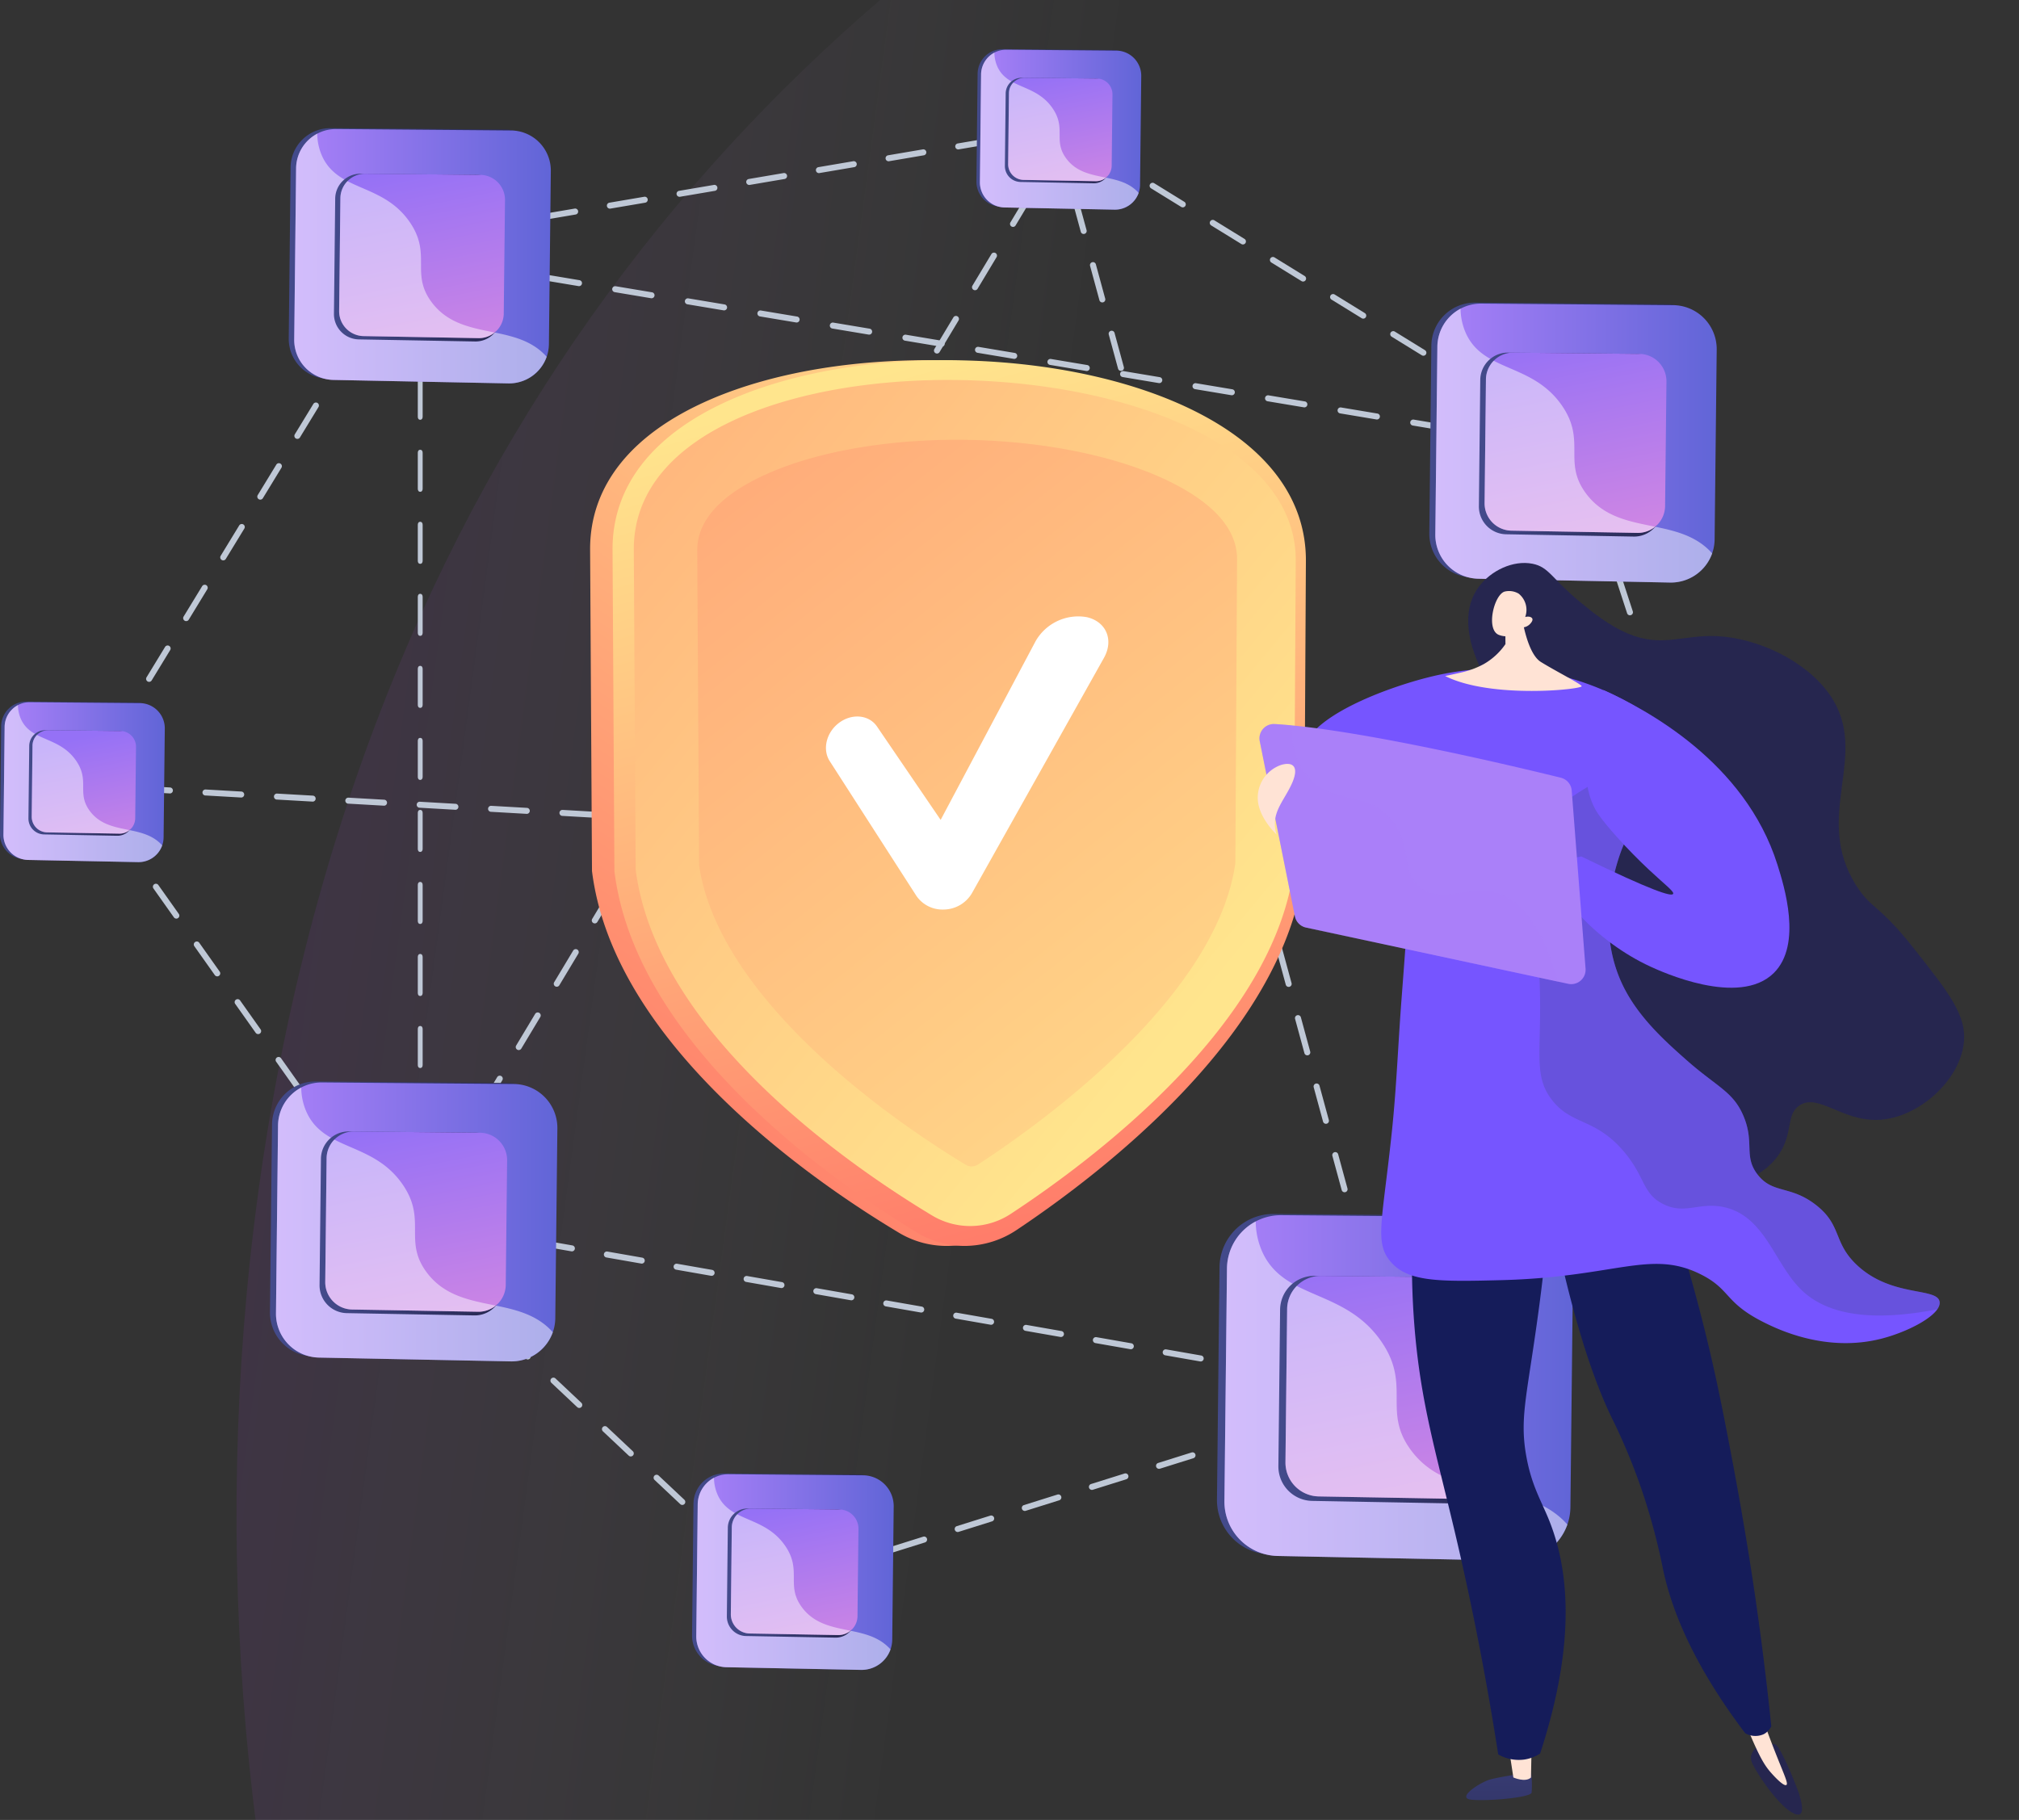 <svg xmlns="http://www.w3.org/2000/svg" xmlns:xlink="http://www.w3.org/1999/xlink" width="482.881" height="435.357">
    <rect width="100%" height="100%" fill="#333333" stroke="none"/>
    <defs>
        <linearGradient id="linear-gradient" y1=".5" x2=".862" y2=".645" gradientUnits="objectBoundingBox">
            <stop offset="0" stop-color="#ac21f7" stop-opacity=".098"/>
            <stop offset=".261" stop-color="#fdfefe" stop-opacity="0"/>
            <stop offset="1" stop-color="#fff" stop-opacity="0"/>
        </linearGradient>
        <linearGradient id="linear-gradient-2" x1=".5" y1="-.238" x2="-.204" y2="1.065" gradientUnits="objectBoundingBox">
            <stop offset="0" stop-color="#ffe58d"/>
            <stop offset="1" stop-color="#ff6562"/>
        </linearGradient>
        <linearGradient id="linear-gradient-3" x1=".448" y1="0" x2=".71" y2="1.19" xlink:href="#linear-gradient-2"/>
        <linearGradient id="linear-gradient-4" x1=".752" y1=".854" x2="-1.073" y2="-1.222" xlink:href="#linear-gradient-2"/>
        <linearGradient id="linear-gradient-5" x1=".927" y1="1.34" x2="-.841" y2="-1.646" xlink:href="#linear-gradient-2"/>
        <linearGradient id="linear-gradient-7" y1=".5" x2="1" y2=".5" gradientUnits="objectBoundingBox">
            <stop offset="0" stop-color="#444b8c"/>
            <stop offset=".996" stop-color="#26264f"/>
        </linearGradient>
        <linearGradient id="linear-gradient-8" y1=".5" x2="1" y2=".5" gradientUnits="objectBoundingBox">
            <stop offset="0" stop-color="#aa80f9"/>
            <stop offset=".996" stop-color="#6165d7"/>
        </linearGradient>
        <linearGradient id="linear-gradient-10" x1=".913" y1="1.486" x2=".599" y2="-.082" gradientUnits="objectBoundingBox">
            <stop offset=".004" stop-color="#e38ddd"/>
            <stop offset="1" stop-color="#9571f6"/>
        </linearGradient>
        <linearGradient id="linear-gradient-14" x1=".907" y1="1.416" x2=".593" y2="-.152" xlink:href="#linear-gradient-10"/>
        <linearGradient id="linear-gradient-18" x1=".903" y1="1.409" x2=".589" y2="-.159" xlink:href="#linear-gradient-10"/>
        <linearGradient id="linear-gradient-22" x1="1.036" y1="1.467" x2=".722" y2="-.1" xlink:href="#linear-gradient-10"/>
        <linearGradient id="linear-gradient-26" x1="1.105" y1="1.571" x2=".791" y2=".003" xlink:href="#linear-gradient-10"/>
        <linearGradient id="linear-gradient-30" x1="1.095" y1="1.479" x2=".781" y2="-.089" xlink:href="#linear-gradient-10"/>
        <linearGradient id="linear-gradient-34" x1="1.113" y1="1.397" x2=".799" y2="-.171" xlink:href="#linear-gradient-10"/>
        <linearGradient id="linear-gradient-38" x1=".951" y1="1.479" x2=".637" y2="-.089" xlink:href="#linear-gradient-10"/>
        <linearGradient id="linear-gradient-39" x1="-32.687" y1="-3.524" x2="-32.455" y2="6.387" xlink:href="#linear-gradient-7"/>
        <linearGradient id="linear-gradient-40" x1="-42.256" y1="-1.189" x2="-41.957" y2="2.684" xlink:href="#linear-gradient-7"/>
        <linearGradient id="linear-gradient-41" x1="17.228" y1=".162" x2="19.481" y2="1.03" gradientUnits="objectBoundingBox">
            <stop offset="0" stop-color="#151c5a"/>
            <stop offset=".996" stop-color="#26264f"/>
            <stop offset="1" stop-color="#26264f"/>
        </linearGradient>
        <linearGradient id="linear-gradient-43" x1="8.691" y1=".683" x2="8.476" y2=".44" xlink:href="#linear-gradient-7"/>
        <linearGradient id="linear-gradient-44" x1="17.228" y1=".162" x2="19.481" y2="1.03" xlink:href="#linear-gradient-7"/>
        <linearGradient id="linear-gradient-45" x1="10.49" y1=".5" x2="11.49" y2=".5" xlink:href="#linear-gradient-8"/>
        <linearGradient id="linear-gradient-46" x1="11.367" y1=".5" x2="12.367" y2=".5" xlink:href="#linear-gradient-8"/>
        <clipPath id="clip-path">
            <rect id="Rectangle_3024" data-name="Rectangle 3024" width="482.537" height="435.357" rx="16" style="stroke:#707070;fill:#fff"/>
        </clipPath>
        <style>
            .cls-12{fill:#fff;isolation:isolate}.cls-4{fill:#bfc8d6}.cls-7{fill:url(#linear-gradient-4)}.cls-10{fill:url(#linear-gradient-7)}.cls-11{fill:url(#linear-gradient-8)}.cls-12{opacity:.48;mix-blend-mode:soft-light}.cls-22{fill:#ffe3d5}.cls-24{fill:url(#linear-gradient-41)}.cls-26{fill:#7655ff}
        </style>
    </defs>
    <g id="Group_9765" data-name="Group 9765" transform="translate(0 .001)">
        <g id="Mask_Group_40" data-name="Mask Group 40" transform="translate(.344 -.001)" style="clip-path:url(#clip-path)">
            <path id="Path_2815" data-name="Path 2815" d="M989.993 1060.554c26 45.469-4.486 119.184 34.1 153.381 37.56 33.288 83.7-21.275 119.1 7.379 52.511 42.506 42.921 237.007-33.852 357.853-23.088 36.343-42.38 50.484-50.924 91.585-18.347 88.256 46.133 140.757 33.862 184.407-27.628 98.284-452.536 180.757-623.027-114.62-79.627-137.953-91.541-337.158-20.4-488.457C577.408 978.69 931.645 958.53 989.993 1060.554z" transform="translate(-345.642 -1111.318)" style="isolation:isolate;mix-blend-mode:hard-light;fill:url(#linear-gradient)"/>
        </g>
        <g id="Group_9766" data-name="Group 9766" transform="translate(0 11.754)">
            <g id="Group_9760" data-name="Group 9760">
                <g id="Group_9724" data-name="Group 9724" transform="translate(18.541 18.392)">
                    <g id="Group_9696" data-name="Group 9696" transform="translate(0 156.997)">
                        <g id="Group_9693" data-name="Group 9693">
                            <path id="Path_3145" data-name="Path 3145" class="cls-4" d="M525.56 1698.528h-.042l-4.3-.246a.718.718 0 0 1-.676-.758.726.726 0 0 1 .758-.676l4.3.246a.718.718 0 0 1-.04 1.435z" transform="translate(-520.541 -1696.846)"/>
                        </g>
                        <g id="Group_9694" data-name="Group 9694" transform="translate(12.836 .734)">
                            <path id="Path_3146" data-name="Path 3146" class="cls-4" d="M967.833 1723.825h-.042l-8.535-.489a.717.717 0 0 1-.676-.757.734.734 0 0 1 .757-.676l8.536.488a.718.718 0 0 1-.041 1.434zm-17.072-.976h-.042l-8.536-.488a.718.718 0 0 1-.676-.758.729.729 0 0 1 .757-.676l8.536.488a.718.718 0 0 1-.04 1.435zm-17.071-.977h-.042l-8.536-.488a.718.718 0 0 1-.676-.758.732.732 0 0 1 .757-.676l8.536.488a.718.718 0 0 1-.04 1.435zm-17.072-.976h-.041l-8.536-.489a.717.717 0 0 1-.676-.757.732.732 0 0 1 .757-.676l8.536.488a.718.718 0 0 1-.04 1.435zm-17.071-.976h-.041l-8.536-.488a.718.718 0 0 1-.676-.758.729.729 0 0 1 .757-.676l8.536.488a.718.718 0 0 1-.04 1.435zm-17.072-.977h-.042l-8.535-.488a.718.718 0 0 1-.676-.758.731.731 0 0 1 .757-.676l8.536.488a.718.718 0 0 1-.04 1.435zm-17.071-.976h-.041l-8.536-.488a.717.717 0 0 1-.676-.757.735.735 0 0 1 .757-.676l8.536.488a.718.718 0 0 1-.04 1.435zm-17.071-.976h-.042l-8.535-.488a.717.717 0 0 1-.676-.758.73.73 0 0 1 .757-.676l8.535.488a.718.718 0 0 1-.04 1.435zm-17.071-.976h-.042l-8.535-.488a.718.718 0 0 1-.676-.758.734.734 0 0 1 .757-.676l8.536.488a.718.718 0 0 1-.041 1.435zm-17.072-.977h-.041l-8.535-.488a.718.718 0 0 1-.676-.758.735.735 0 0 1 .757-.676l8.535.488a.718.718 0 0 1-.04 1.435zm-17.071-.976h-.041l-8.536-.488a.718.718 0 0 1 .083-1.433l8.535.488a.718.718 0 0 1-.04 1.435zm-17.072-.976h-.041l-8.536-.488a.718.718 0 1 1 .082-1.433l8.535.488a.718.718 0 0 1-.04 1.435zm-17.071-.977h-.042l-8.536-.488a.718.718 0 1 1 .082-1.434l8.536.488a.718.718 0 0 1-.04 1.435zm-17.071-.977h-.042l-8.536-.488a.718.718 0 1 1 .082-1.434l8.536.488a.718.718 0 0 1-.04 1.434zm-17.071-.976h-.042l-8.535-.489a.718.718 0 1 1 .082-1.433l8.535.488a.718.718 0 0 1-.04 1.435zm-17.071-.977h-.042l-8.535-.488a.718.718 0 0 1 .082-1.434l8.535.489a.718.718 0 0 1-.04 1.435zm-17.071-.977h-.042l-8.536-.488a.718.718 0 1 1 .082-1.434l8.535.488a.718.718 0 0 1-.04 1.435zm-17.071-.976h-.042l-8.536-.488a.718.718 0 0 1 .082-1.434l8.536.489a.718.718 0 0 1-.04 1.435zm-17.071-.976h-.042l-8.535-.488a.718.718 0 1 1 .082-1.434l8.536.488a.718.718 0 0 1-.04 1.435zm-17.071-.976h-.042l-8.535-.488a.718.718 0 1 1 .082-1.434l8.536.488a.718.718 0 0 1-.04 1.435zm-17.071-.977h-.042l-8.536-.489a.718.718 0 1 1 .082-1.433l8.535.488a.718.718 0 0 1-.04 1.434zm-17.071-.976h-.042l-8.535-.488a.718.718 0 0 1 .082-1.434l8.535.488a.718.718 0 0 1-.04 1.435z" transform="translate(-600.082 -1701.395)"/>
                        </g>
                        <g id="Group_9695" data-name="Group 9695" transform="translate(388.404 22.217)">
                            <path id="Path_3147" data-name="Path 3147" class="cls-4" d="M2932.35 1836.2h-.042l-4.3-.246a.718.718 0 0 1-.676-.758.731.731 0 0 1 .757-.676l4.3.246a.718.718 0 0 1-.04 1.434z" transform="translate(-2927.33 -1834.513)"/>
                        </g>
                    </g>
                    <g id="Group_9706" data-name="Group 9706" transform="translate(79.855 3.857)">
                        <g id="Group_9697" data-name="Group 9697" transform="translate(.423 26.501)">
                            <path id="Path_3148" data-name="Path 3148" class="cls-4" d="M1022.96 914.256a.723.723 0 0 1-.119-.01l-4.249-.71a.718.718 0 0 1 .237-1.416l4.249.71a.718.718 0 0 1-.118 1.426z" transform="translate(-1017.993 -912.11)"/>
                        </g>
                        <g id="Group_9698" data-name="Group 9698" transform="translate(13.346 28.661)">
                            <path id="Path_3149" data-name="Path 3149" class="cls-4" d="M1350.339 968.979a.732.732 0 0 1-.119-.01l-8.674-1.45a.718.718 0 1 1 .237-1.416l8.674 1.45a.718.718 0 0 1-.118 1.426zm-17.348-2.9a.72.72 0 0 1-.119-.01l-8.674-1.45a.718.718 0 0 1 .237-1.416l8.674 1.45a.718.718 0 0 1-.118 1.426zm-17.349-2.9a.74.74 0 0 1-.119-.01l-8.674-1.45a.718.718 0 1 1 .237-1.416l8.674 1.45a.718.718 0 0 1-.118 1.426zm-17.348-2.9a.739.739 0 0 1-.119-.01l-8.674-1.45a.718.718 0 1 1 .237-1.416l8.674 1.45a.718.718 0 0 1-.118 1.426zm-17.349-2.9a.741.741 0 0 1-.119-.01l-8.674-1.45a.718.718 0 1 1 .237-1.416l8.674 1.45a.718.718 0 0 1-.118 1.426zm-17.348-2.9a.733.733 0 0 1-.119-.01l-8.675-1.45a.718.718 0 0 1 .237-1.416l8.674 1.45a.718.718 0 0 1-.118 1.426zm-17.349-2.9a.724.724 0 0 1-.119-.01l-8.674-1.45a.718.718 0 1 1 .237-1.416l8.674 1.45a.718.718 0 0 1-.118 1.426zm-17.348-2.9a.741.741 0 0 1-.119-.01l-8.675-1.45a.718.718 0 0 1 .237-1.416l8.675 1.45a.718.718 0 0 1-.118 1.426zm-17.349-2.9a.721.721 0 0 1-.119-.01l-8.674-1.45a.718.718 0 1 1 .242-1.419l8.674 1.45a.718.718 0 0 1-.118 1.426zm-17.348-2.9a.727.727 0 0 1-.119-.01l-8.674-1.45a.718.718 0 1 1 .237-1.416l8.674 1.45a.718.718 0 0 1-.118 1.426zm-17.348-2.9a.714.714 0 0 1-.119-.01l-8.674-1.45a.718.718 0 0 1 .237-1.416l8.674 1.45a.718.718 0 0 1-.118 1.426zm-17.348-2.9a.721.721 0 0 1-.119-.01l-8.675-1.45a.718.718 0 0 1 .237-1.416l8.675 1.45a.718.718 0 0 1-.118 1.426zm-17.348-2.9a.71.71 0 0 1-.119-.01l-8.674-1.45a.718.718 0 1 1 .237-1.416l8.674 1.45a.718.718 0 0 1-.118 1.426zm-17.348-2.9a.733.733 0 0 1-.119-.01l-8.674-1.45a.718.718 0 1 1 .237-1.416l8.674 1.45a.718.718 0 0 1-.118 1.426zm-17.349-2.9a.72.72 0 0 1-.119-.01l-8.674-1.45a.718.718 0 1 1 .237-1.416l8.674 1.45a.718.718 0 0 1-.118 1.426z" transform="translate(-1098.071 -925.495)"/>
                        </g>
                        <g id="Group_9699" data-name="Group 9699" transform="translate(273.57 72.158)">
                            <path id="Path_3150" data-name="Path 3150" class="cls-4" d="M2714.724 1201.4a.706.706 0 0 1-.137-.013.717.717 0 0 1-.567-.842l.68-3.505-3.521-.589a.718.718 0 1 1 .237-1.416l4.248.71a.717.717 0 0 1 .585.845l-.82 4.229a.718.718 0 0 1-.705.581z" transform="translate(-2710.578 -1195.028)"/>
                        </g>
                        <g id="Group_9700" data-name="Group 9700" transform="translate(236.58 85.775)">
                            <path id="Path_3151" data-name="Path 3151" class="cls-4" d="M2482.083 1480.46a.719.719 0 0 1-.706-.855l1.685-8.679a.718.718 0 1 1 1.409.273l-1.684 8.679a.718.718 0 0 1-.704.582zm3.368-17.358a.718.718 0 0 1-.705-.855l1.684-8.679a.718.718 0 1 1 1.409.274l-1.684 8.679a.718.718 0 0 1-.704.579zm3.368-17.358a.725.725 0 0 1-.138-.013.717.717 0 0 1-.567-.842l1.684-8.679a.718.718 0 1 1 1.409.274l-1.684 8.679a.717.717 0 0 1-.704.582zm3.369-17.358a.718.718 0 0 1-.705-.855l1.684-8.679a.718.718 0 1 1 1.409.274l-1.684 8.679a.718.718 0 0 1-.704.582zm3.368-17.358a.718.718 0 0 1-.706-.855l1.685-8.679a.718.718 0 1 1 1.409.274l-1.684 8.679a.718.718 0 0 1-.704.582zm3.368-17.357a.73.73 0 0 1-.137-.013.718.718 0 0 1-.568-.842l1.684-8.679a.718.718 0 0 1 1.409.274l-1.685 8.679a.717.717 0 0 1-.703.582zm3.368-17.358a.709.709 0 0 1-.137-.013.719.719 0 0 1-.568-.841l1.685-8.679a.718.718 0 1 1 1.409.274l-1.684 8.679a.717.717 0 0 1-.705.581zm3.368-17.358a.761.761 0 0 1-.137-.013.719.719 0 0 1-.568-.842l1.684-8.679a.718.718 0 0 1 1.41.274l-1.684 8.679a.718.718 0 0 1-.705.583zm3.368-17.358a.763.763 0 0 1-.137-.013.718.718 0 0 1-.568-.842l1.684-8.679a.718.718 0 1 1 1.409.273l-1.684 8.679a.718.718 0 0 1-.704.585zm3.368-17.358a.719.719 0 0 1-.705-.855l1.684-8.678a.718.718 0 1 1 1.409.274l-1.684 8.678a.719.719 0 0 1-.7.583zm3.368-17.358a.749.749 0 0 1-.137-.013.719.719 0 0 1-.568-.842l1.684-8.679a.718.718 0 1 1 1.409.273l-1.684 8.678a.718.718 0 0 1-.703.586zm3.368-17.358a.742.742 0 0 1-.137-.013.718.718 0 0 1-.568-.842l1.684-8.679a.717.717 0 1 1 1.408.274l-1.684 8.679a.718.718 0 0 1-.702.584z" transform="translate(-2481.364 -1279.411)"/>
                        </g>
                        <g id="Group_9701" data-name="Group 9701" transform="translate(229.832 294.067)">
                            <path id="Path_3152" data-name="Path 3152" class="cls-4" d="M2444.509 2575.774a.724.724 0 0 1-.125-.011l-4.243-.743a.718.718 0 1 1 .249-1.414l3.548.621.687-3.537a.718.718 0 1 1 1.409.273l-.82 4.229a.719.719 0 0 1-.705.582z" transform="translate(-2439.547 -2570.109)"/>
                        </g>
                        <g id="Group_9702" data-name="Group 9702" transform="translate(12.598 259.511)">
                            <path id="Path_3153" data-name="Path 3153" class="cls-4" d="M1303.033 2394a.753.753 0 0 1-.125-.011l-8.355-1.463a.718.718 0 1 1 .248-1.414l8.355 1.463a.718.718 0 0 1-.124 1.425zm-16.711-2.927a.726.726 0 0 1-.125-.01l-8.355-1.463a.718.718 0 1 1 .248-1.414l8.355 1.463a.718.718 0 0 1-.124 1.425zm-16.71-2.926a.735.735 0 0 1-.125-.011l-8.355-1.463a.718.718 0 1 1 .248-1.414l8.356 1.463a.718.718 0 0 1-.123 1.425zm-16.711-2.926a.73.73 0 0 1-.125-.01l-8.355-1.463a.718.718 0 1 1 .248-1.415l8.355 1.463a.718.718 0 0 1-.123 1.425zm-16.71-2.926a.732.732 0 0 1-.125-.011l-8.356-1.464a.718.718 0 1 1 .248-1.414l8.356 1.463a.718.718 0 0 1-.124 1.425zm-16.711-2.927a.724.724 0 0 1-.125-.011l-8.355-1.463a.718.718 0 0 1 .248-1.414l8.355 1.463a.718.718 0 0 1-.124 1.425zm-16.711-2.926a.708.708 0 0 1-.125-.011l-8.355-1.463a.718.718 0 1 1 .248-1.415l8.355 1.463a.718.718 0 0 1-.124 1.426zm-16.71-2.927a.745.745 0 0 1-.124-.01l-8.355-1.464a.718.718 0 1 1 .247-1.414l8.355 1.463a.718.718 0 0 1-.123 1.425zm-16.71-2.926a.7.7 0 0 1-.125-.011l-8.355-1.463a.718.718 0 0 1 .248-1.414l8.355 1.463a.718.718 0 0 1-.123 1.425zm-16.71-2.926a.7.7 0 0 1-.124-.011l-8.355-1.463a.718.718 0 1 1 .247-1.414l8.355 1.463a.718.718 0 0 1-.123 1.425zm-16.71-2.926a.673.673 0 0 1-.124-.011l-8.356-1.463a.718.718 0 0 1 .248-1.414l8.355 1.463a.718.718 0 0 1-.123 1.425zm-16.711-2.926a.746.746 0 0 1-.124-.01l-8.355-1.463a.718.718 0 0 1 .248-1.415l8.355 1.464a.718.718 0 0 1-.123 1.425zm-16.71-2.926a.72.72 0 0 1-.125-.011l-8.355-1.463a.718.718 0 1 1 .247-1.414l8.355 1.463a.718.718 0 0 1-.123 1.425z" transform="translate(-1093.436 -2355.982)"/>
                        </g>
                        <g id="Group_9703" data-name="Group 9703" transform="translate(0 253.612)">
                            <path id="Path_3154" data-name="Path 3154" class="cls-4" d="M1020.331 2325.3a.719.719 0 0 1-.124-.011l-4.243-.743a.718.718 0 0 1-.492-1.077l2.217-3.693a.718.718 0 0 1 1.231.739l-1.679 2.8 3.213.563a.718.718 0 0 1-.123 1.425z" transform="translate(-1015.369 -2319.426)"/>
                        </g>
                        <g id="Group_9704" data-name="Group 9704" transform="translate(6.764 11.266)">
                            <path id="Path_3155" data-name="Path 3155" class="cls-4" d="M1058 1053.919a.718.718 0 0 1-.615-1.087l4.547-7.573a.718.718 0 1 1 1.231.739l-4.546 7.573a.718.718 0 0 1-.617.348zm9.093-15.146a.719.719 0 0 1-.615-1.088l4.547-7.573a.718.718 0 1 1 1.231.739l-4.546 7.573a.718.718 0 0 1-.618.348zm9.094-15.146a.718.718 0 0 1-.615-1.088l4.546-7.573a.718.718 0 0 1 1.231.739l-4.547 7.573a.718.718 0 0 1-.617.348zm9.093-15.147a.718.718 0 0 1-.615-1.088l4.547-7.573a.718.718 0 0 1 1.231.739l-4.547 7.573a.717.717 0 0 1-.618.348zm9.094-15.147a.718.718 0 0 1-.615-1.087l4.547-7.573a.718.718 0 0 1 1.231.739l-4.547 7.574a.718.718 0 0 1-.618.347zm9.094-15.147a.718.718 0 0 1-.615-1.087l4.547-7.573a.718.718 0 1 1 1.231.739l-4.546 7.573a.717.717 0 0 1-.619.348zm9.094-15.146a.718.718 0 0 1-.615-1.088l4.547-7.573a.718.718 0 0 1 1.231.739l-4.547 7.573a.718.718 0 0 1-.619.348zm9.093-15.147a.718.718 0 0 1-.615-1.087l4.547-7.573a.718.718 0 0 1 1.231.739l-4.547 7.573a.718.718 0 0 1-.619.348zm9.094-15.147a.718.718 0 0 1-.615-1.087l4.547-7.573a.718.718 0 0 1 1.231.739l-4.547 7.573a.717.717 0 0 1-.619.348zm9.093-15.146a.719.719 0 0 1-.615-1.088l4.547-7.573a.718.718 0 0 1 1.231.739l-4.547 7.574a.718.718 0 0 1-.619.348zm9.094-15.147a.718.718 0 0 1-.615-1.087l4.547-7.573a.718.718 0 1 1 1.231.739l-4.547 7.573a.717.717 0 0 1-.619.348zm9.093-15.147a.718.718 0 0 1-.615-1.088l4.547-7.573a.718.718 0 0 1 1.231.739l-4.547 7.573a.717.717 0 0 1-.619.349zm9.094-15.147a.718.718 0 0 1-.615-1.088l4.547-7.573a.718.718 0 0 1 1.231.739l-4.546 7.573a.717.717 0 0 1-.62.35zm9.093-15.147a.718.718 0 0 1-.615-1.088l4.547-7.573a.718.718 0 0 1 1.231.739l-4.547 7.573a.717.717 0 0 1-.619.35zm9.094-15.147a.718.718 0 0 1-.615-1.087l4.547-7.573a.718.718 0 0 1 1.231.739l-4.547 7.574a.717.717 0 0 1-.619.348zm9.093-15.147a.718.718 0 0 1-.615-1.088l4.547-7.573a.718.718 0 0 1 1.232.739l-4.547 7.573a.718.718 0 0 1-.62.351z" transform="translate(-1057.281 -817.71)"/>
                        </g>
                        <g id="Group_9705" data-name="Group 9705" transform="translate(152.259)">
                            <path id="Path_3156" data-name="Path 3156" class="cls-4" d="M1959.573 753.026a.718.718 0 0 1-.615-1.088l2.218-3.693a.718.718 0 1 1 1.231.739l-2.218 3.693a.717.717 0 0 1-.616.349z" transform="translate(-1958.856 -747.897)"/>
                        </g>
                    </g>
                    <g id="Group_9715" data-name="Group 9715" transform="translate(.862)">
                        <g id="Group_9707" data-name="Group 9707" transform="translate(0 153.32)">
                            <path id="Path_3157" data-name="Path 3157" class="cls-4" d="M529.091 1682.687a.716.716 0 0 1-.586-.3l-2.49-3.515a.719.719 0 0 1-.027-.789l2.244-3.677a.718.718 0 1 1 1.225.748l-2 3.273 2.217 3.13a.718.718 0 0 1-.585 1.133z" transform="translate(-525.883 -1674.059)"/>
                        </g>
                        <g id="Group_9708" data-name="Group 9708" transform="translate(6.676 37.081)">
                            <path id="Path_3158" data-name="Path 3158" class="cls-4" d="M567.969 1064.183a.718.718 0 0 1-.612-1.092l4.433-7.265a.718.718 0 0 1 1.226.748l-4.433 7.265a.718.718 0 0 1-.614.344zm8.865-14.53a.718.718 0 0 1-.612-1.092l4.432-7.265a.718.718 0 1 1 1.226.748l-4.433 7.265a.718.718 0 0 1-.612.344zm8.865-14.53a.718.718 0 0 1-.612-1.092l4.433-7.265a.718.718 0 1 1 1.226.748l-4.432 7.265a.718.718 0 0 1-.614.344zm8.865-14.53a.718.718 0 0 1-.612-1.092l4.433-7.265a.718.718 0 1 1 1.226.748l-4.433 7.265a.718.718 0 0 1-.613.344zm8.865-14.53a.718.718 0 0 1-.612-1.092l4.433-7.265a.718.718 0 1 1 1.225.748l-4.432 7.265a.718.718 0 0 1-.612.344zm8.865-14.53a.718.718 0 0 1-.612-1.092l4.433-7.265a.718.718 0 1 1 1.226.748l-4.433 7.265a.718.718 0 0 1-.608.344zM621.161 977a.718.718 0 0 1-.612-1.092l4.433-7.265a.718.718 0 0 1 1.226.748l-4.433 7.265a.718.718 0 0 1-.614.344zm8.865-14.53a.718.718 0 0 1-.612-1.092l4.433-7.265a.718.718 0 1 1 1.226.748l-4.433 7.265a.718.718 0 0 1-.613.347z" transform="translate(-567.252 -953.773)"/>
                        </g>
                        <g id="Group_9709" data-name="Group 9709" transform="translate(77.599 25.416)">
                            <path id="Path_3159" data-name="Path 3159" class="cls-4" d="M1007.452 887.329a.718.718 0 0 1-.612-1.092l2.244-3.677a.718.718 0 0 1 .492-.334l4.247-.722a.718.718 0 1 1 .24 1.415l-3.924.667-2.074 3.4a.718.718 0 0 1-.613.343z" transform="translate(-1006.735 -881.493)"/>
                        </g>
                        <g id="Group_9710" data-name="Group 9710" transform="translate(92.421)">
                            <path id="Path_3160" data-name="Path 3160" class="cls-4" d="M1392.3 889.25a.719.719 0 0 1-.683-.5l-2.617-8.031a.718.718 0 0 1 1.366-.445l2.618 8.035a.719.719 0 0 1-.683.94zm-5.238-16.071a.719.719 0 0 1-.683-.5l-2.619-8.036a.718.718 0 0 1 1.366-.445l2.619 8.035a.718.718 0 0 1-.461.905.711.711 0 0 1-.22.041zm-5.238-16.071a.718.718 0 0 1-.683-.5l-2.618-8.035a.718.718 0 0 1 1.365-.445l2.619 8.035a.718.718 0 0 1-.683.94zm-5.238-16.07a.718.718 0 0 1-.683-.5l-2.619-8.035a.718.718 0 0 1 1.366-.445l2.619 8.035a.719.719 0 0 1-.683.941zm-5.238-16.071a.718.718 0 0 1-.683-.5l-2.618-8.035a.718.718 0 0 1 1.365-.445l2.619 8.035a.719.719 0 0 1-.683.94zm-5.238-16.071a.718.718 0 0 1-.683-.5l-2.343-7.191-.308-.19a.718.718 0 1 1 .753-1.222l.532.328a.719.719 0 0 1 .307.389l2.425 7.441a.719.719 0 0 1-.683.94zm-10.151-12.205a.715.715 0 0 1-.376-.107l-7.194-4.436a.718.718 0 1 1 .753-1.222l7.194 4.436a.718.718 0 0 1-.377 1.329zm-14.387-8.872a.714.714 0 0 1-.376-.107l-7.196-4.437a.718.718 0 1 1 .753-1.222l7.194 4.436a.718.718 0 0 1-.377 1.329zm-14.387-8.872a.715.715 0 0 1-.376-.107l-7.194-4.436a.718.718 0 1 1 .753-1.222l7.194 4.436a.718.718 0 0 1-.377 1.329zm-14.387-8.872a.712.712 0 0 1-.375-.107l-7.194-4.436a.718.718 0 1 1 .753-1.222l7.194 4.436a.718.718 0 0 1-.377 1.329zm-14.387-8.872a.712.712 0 0 1-.376-.107l-7.194-4.436a.718.718 0 1 1 .753-1.222l7.194 4.436a.718.718 0 0 1-.377 1.329zm-14.387-8.872a.713.713 0 0 1-.376-.107l-7.194-4.436a.718.718 0 1 1 .753-1.222L1284.4 751a.718.718 0 0 1-.377 1.329zm-184.729-2.9a.718.718 0 0 1-.12-1.426l8.332-1.417a.718.718 0 0 1 .241 1.416l-8.332 1.417a.7.7 0 0 1-.116.013zm16.663-2.834a.718.718 0 0 1-.12-1.426l8.332-1.417a.718.718 0 1 1 .24 1.415l-8.332 1.417a.721.721 0 0 1-.118.014zm16.663-2.834a.718.718 0 0 1-.12-1.426l8.332-1.417a.718.718 0 1 1 .24 1.416l-8.332 1.417a.712.712 0 0 1-.118.013zm137.015-.308a.711.711 0 0 1-.376-.107l-7.194-4.436a.718.718 0 1 1 .753-1.222l7.194 4.436a.718.718 0 0 1-.377 1.329zm-120.352-2.526a.718.718 0 0 1-.119-1.426l8.332-1.417a.718.718 0 0 1 .24 1.416l-8.332 1.417a.717.717 0 0 1-.118.013zm16.664-2.834a.718.718 0 0 1-.119-1.426l8.332-1.417a.718.718 0 0 1 .241 1.416l-8.332 1.417a.717.717 0 0 1-.12.015zm16.663-2.834a.718.718 0 0 1-.119-1.426l8.332-1.417a.718.718 0 1 1 .24 1.416l-8.332 1.417a.726.726 0 0 1-.119.013zm72.638-.678a.714.714 0 0 1-.376-.107l-7.194-4.436a.718.718 0 1 1 .753-1.222l7.194 4.436a.718.718 0 0 1-.377 1.329zm-55.974-2.156a.718.718 0 0 1-.12-1.426l8.331-1.417a.718.718 0 0 1 .241 1.415l-8.331 1.417a.748.748 0 0 1-.118.014zm16.663-2.834a.718.718 0 0 1-.12-1.426l8.332-1.417a.718.718 0 1 1 .241 1.415l-8.332 1.417a.739.739 0 0 1-.118.018zm16.664-2.834a.718.718 0 0 1-.12-1.426l7.807-1.328a.718.718 0 0 1 .5.1l.453.279a.718.718 0 1 1-.753 1.222l-.223-.137-7.54 1.282a.712.712 0 0 1-.126.011z" transform="translate(-1098.579 -723.999)"/>
                        </g>
                        <g id="Group_9711" data-name="Group 9711" transform="translate(387.149 171.85)">
                            <path id="Path_3161" data-name="Path 3161" class="cls-4" d="M2925.614 1798.1a.71.71 0 0 1-.371-.1.718.718 0 0 1-.243-.986l2.061-3.4-1.234-3.783a.718.718 0 0 1 1.366-.445l1.335 4.1a.72.72 0 0 1-.068.594l-2.231 3.685a.718.718 0 0 1-.615.335z" transform="translate(-2924.896 -1788.885)"/>
                        </g>
                        <g id="Group_9712" data-name="Group 9712" transform="translate(176.818 186.827)">
                            <path id="Path_3162" data-name="Path 3162" class="cls-4" d="M1622.274 2041.262a.718.718 0 0 1-.215-1.4l8.026-2.519a.718.718 0 1 1 .43 1.37l-8.026 2.519a.723.723 0 0 1-.215.03zm16.051-5.037a.718.718 0 0 1-.215-1.4l8.026-2.519a.718.718 0 0 1 .431 1.371l-8.026 2.518a.711.711 0 0 1-.216.03zm16.052-5.037a.718.718 0 0 1-.215-1.4l8.025-2.519a.718.718 0 0 1 .43 1.37l-8.025 2.519a.728.728 0 0 1-.216.03zm16.051-5.037a.718.718 0 0 1-.216-1.4l8.026-2.519a.718.718 0 1 1 .43 1.37l-8.025 2.519a.713.713 0 0 1-.216.03zm16.051-5.037a.718.718 0 0 1-.215-1.4l8.026-2.518a.718.718 0 1 1 .431 1.37l-8.026 2.519a.725.725 0 0 1-.217.029zm16.051-5.037a.718.718 0 0 1-.215-1.4l8.026-2.519a.718.718 0 0 1 .43 1.37l-8.026 2.519a.716.716 0 0 1-.216.03zm16.052-5.037a.718.718 0 0 1-.215-1.4l8.025-2.519a.718.718 0 0 1 .43 1.37l-8.025 2.518a.729.729 0 0 1-.217.031zm16.051-5.037a.718.718 0 0 1-.215-1.4l8.026-2.518a.718.718 0 1 1 .431 1.37l-8.026 2.519a.732.732 0 0 1-.218.026zm16.051-5.037a.718.718 0 0 1-.215-1.4l7.441-2.335.036-.061a.718.718 0 0 1 1.229.744l-.177.292a.72.72 0 0 1-.4.313l-7.7 2.416a.721.721 0 0 1-.216.031zm12.232-9.9a.718.718 0 0 1-.614-1.09l4.356-7.2a.718.718 0 0 1 1.229.743l-4.356 7.2a.719.719 0 0 1-.617.342zm8.712-14.392a.718.718 0 0 1-.614-1.09l4.356-7.2a.718.718 0 1 1 1.228.743l-4.355 7.2a.716.716 0 0 1-.618.343zm8.711-14.392a.718.718 0 0 1-.613-1.09l4.356-7.2a.718.718 0 1 1 1.229.744l-4.356 7.2a.717.717 0 0 1-.619.342zm8.712-14.392a.719.719 0 0 1-.613-1.09l4.355-7.2a.718.718 0 0 1 1.229.744l-4.355 7.2a.718.718 0 0 1-.619.342zm8.711-14.392a.718.718 0 0 1-.614-1.089l4.356-7.2a.718.718 0 0 1 1.228.743l-4.356 7.2a.718.718 0 0 1-.617.343zm8.711-14.392a.718.718 0 0 1-.614-1.089l4.356-7.2a.718.718 0 0 1 1.228.743l-4.356 7.2a.718.718 0 0 1-.617.34zm8.712-14.392a.717.717 0 0 1-.613-1.09l4.355-7.2a.718.718 0 0 1 1.229.744l-4.356 7.2a.718.718 0 0 1-.618.343zm8.711-14.391a.718.718 0 0 1-.614-1.09l4.355-7.2a.718.718 0 1 1 1.229.743l-4.356 7.2a.718.718 0 0 1-.617.344z" transform="translate(-1621.556 -1881.688)"/>
                        </g>
                        <g id="Group_9713" data-name="Group 9713" transform="translate(161.547 345.82)">
                            <path id="Path_3163" data-name="Path 3163" class="cls-4" d="M1530.78 2871.293a.716.716 0 0 1-.492-.2l-3.136-2.952a.718.718 0 0 1 .984-1.046l2.83 2.665 3.709-1.164a.718.718 0 1 1 .43 1.37l-4.11 1.289a.7.7 0 0 1-.215.038z" transform="translate(-1526.926 -2866.904)"/>
                        </g>
                        <g id="Group_9714" data-name="Group 9714" transform="translate(7.381 167.419)">
                            <path id="Path_3164" data-name="Path 3164" class="cls-4" d="M720.341 1935.458a.716.716 0 0 1-.492-.2l-6.161-5.8a.718.718 0 0 1 .984-1.045l6.161 5.8a.718.718 0 0 1-.492 1.241zm-12.322-11.6a.716.716 0 0 1-.492-.2l-6.161-5.8a.718.718 0 0 1 .984-1.045l6.161 5.8a.718.718 0 0 1-.492 1.241zm-12.322-11.6a.715.715 0 0 1-.492-.2l-6.161-5.8a.718.718 0 1 1 .984-1.045l6.161 5.8a.718.718 0 0 1-.492 1.24zm-12.322-11.6a.717.717 0 0 1-.492-.2l-6.161-5.8a.718.718 0 1 1 .984-1.045l6.161 5.8a.718.718 0 0 1-.492 1.241zm-12.322-11.6a.714.714 0 0 1-.492-.2l-6.161-5.8a.718.718 0 0 1 .984-1.045l6.161 5.8a.718.718 0 0 1-.492 1.241zm-12.322-11.6a.715.715 0 0 1-.492-.2l-6.161-5.8a.718.718 0 0 1 .984-1.046l6.161 5.8a.718.718 0 0 1-.492 1.241zm-12.322-11.6a.715.715 0 0 1-.492-.2l-3.424-3.224a.7.7 0 0 1-.094-.108l-2.173-3.068a.718.718 0 1 1 1.171-.83l2.132 3.01 3.371 3.175a.718.718 0 0 1-.492 1.24zm-10.487-13.2a.718.718 0 0 1-.586-.3l-4.891-6.906a.718.718 0 1 1 1.172-.83l4.891 6.906a.718.718 0 0 1-.585 1.133zm-9.782-13.812a.716.716 0 0 1-.586-.3l-4.891-6.906a.718.718 0 1 1 1.171-.83l4.891 6.906a.718.718 0 0 1-.585 1.133zm-9.782-13.812a.717.717 0 0 1-.586-.3l-4.891-6.906a.718.718 0 1 1 1.172-.83l4.891 6.906a.718.718 0 0 1-.585 1.133zm-9.782-13.812a.717.717 0 0 1-.587-.3l-4.891-6.906a.718.718 0 1 1 1.171-.83l4.891 6.906a.718.718 0 0 1-.585 1.133zm-9.783-13.812a.717.717 0 0 1-.586-.3l-4.891-6.907a.718.718 0 0 1 1.172-.83l4.891 6.906a.718.718 0 0 1-.585 1.133zm-9.782-13.812a.717.717 0 0 1-.587-.3l-4.891-6.906a.718.718 0 1 1 1.172-.83l4.891 6.906a.718.718 0 0 1-.585 1.133zm-9.782-13.812a.717.717 0 0 1-.587-.3l-4.891-6.906a.718.718 0 0 1 1.172-.83l4.891 6.906a.718.718 0 0 1-.585 1.133z" transform="translate(-571.618 -1761.422)"/>
                        </g>
                    </g>
                    <g id="Group_9719" data-name="Group 9719" transform="translate(234.331 3.857)">
                        <g id="Group_9716" data-name="Group 9716">
                            <path id="Path_3165" data-name="Path 3165" class="cls-4" d="M1974.446 753.489a.718.718 0 0 1-.692-.529l-1.132-4.156a.718.718 0 1 1 1.385-.377l1.132 4.156a.718.718 0 0 1-.694.907z" transform="translate(-1972.597 -747.897)"/>
                        </g>
                        <g id="Group_9717" data-name="Group 9717" transform="translate(3.36 12.343)">
                            <path id="Path_3166" data-name="Path 3166" class="cls-4" d="M2067.684 1095.983a.719.719 0 0 1-.692-.53l-2.229-8.187a.718.718 0 0 1 1.385-.377l2.229 8.187a.718.718 0 0 1-.693.907zm-4.458-16.374a.719.719 0 0 1-.692-.53l-2.229-8.187a.718.718 0 0 1 1.385-.377l2.229 8.187a.718.718 0 0 1-.5.881.708.708 0 0 1-.192.027zm-4.458-16.374a.717.717 0 0 1-.692-.53l-2.229-8.187a.718.718 0 0 1 1.385-.377l2.229 8.187a.717.717 0 0 1-.5.881.728.728 0 0 1-.192.027zm-4.458-16.374a.717.717 0 0 1-.692-.53l-2.228-8.187a.718.718 0 1 1 1.385-.377l2.228 8.187a.717.717 0 0 1-.5.881.735.735 0 0 1-.192.027zm-4.457-16.374a.718.718 0 0 1-.692-.529l-2.229-8.187a.718.718 0 0 1 1.386-.377l2.229 8.187a.718.718 0 0 1-.693.907zm-4.457-16.373a.718.718 0 0 1-.692-.53l-2.229-8.187a.718.718 0 0 1 1.385-.377l2.229 8.187a.719.719 0 0 1-.693.907zm-4.458-16.373a.718.718 0 0 1-.692-.53l-2.229-8.187a.718.718 0 0 1 1.385-.377l2.229 8.187a.719.719 0 0 1-.693.907zm-4.458-16.374a.719.719 0 0 1-.692-.53l-2.228-8.187a.718.718 0 1 1 1.385-.377l2.228 8.187a.719.719 0 0 1-.693.907zm-4.457-16.374a.718.718 0 0 1-.692-.529l-2.229-8.187a.718.718 0 1 1 1.385-.377l2.229 8.187a.718.718 0 0 1-.693.907zm-4.458-16.374a.718.718 0 0 1-.692-.53l-2.229-8.187a.718.718 0 1 1 1.385-.377l2.229 8.187a.717.717 0 0 1-.5.881.727.727 0 0 1-.191.028zm-4.457-16.374a.718.718 0 0 1-.692-.529l-2.229-8.187a.718.718 0 1 1 1.385-.377l2.229 8.187a.718.718 0 0 1-.5.881.727.727 0 0 1-.191.027zm-4.457-16.373a.718.718 0 0 1-.692-.53l-2.229-8.187a.718.718 0 0 1 1.386-.377l2.229 8.187a.719.719 0 0 1-.693.907zM2014.2 899.5a.718.718 0 0 1-.692-.529l-2.229-8.187a.718.718 0 1 1 1.385-.377l2.229 8.187a.719.719 0 0 1-.694.907zm-4.458-16.373a.718.718 0 0 1-.692-.53l-2.229-8.187a.718.718 0 0 1 1.385-.377l2.229 8.187a.719.719 0 0 1-.694.907zm-4.458-16.374a.718.718 0 0 1-.692-.529l-2.229-8.187a.718.718 0 0 1 1.385-.377l2.229 8.187a.719.719 0 0 1-.694.906zm-4.457-16.373a.718.718 0 0 1-.692-.53l-2.229-8.187a.718.718 0 1 1 1.385-.377l2.229 8.187a.719.719 0 0 1-.694.907zm-4.458-16.374a.718.718 0 0 1-.692-.53l-2.229-8.187a.718.718 0 1 1 1.385-.377l2.229 8.187a.719.719 0 0 1-.693.907z" transform="translate(-1993.42 -824.382)"/>
                        </g>
                        <g id="Group_9718" data-name="Group 9718" transform="translate(79.136 290.695)">
                            <path id="Path_3167" data-name="Path 3167" class="cls-4" d="M2464.821 2554.8a.718.718 0 0 1-.692-.53l-1.131-4.156a.718.718 0 1 1 1.385-.377l1.132 4.156a.718.718 0 0 1-.5.881.73.73 0 0 1-.194.026z" transform="translate(-2462.972 -2549.211)"/>
                        </g>
                    </g>
                    <g id="Group_9723" data-name="Group 9723" transform="translate(81.379 30.06)">
                        <g id="Group_9720" data-name="Group 9720">
                            <path id="Path_3168" data-name="Path 3168" class="cls-4" d="M1025.4 916.008c-.4 0-.581-.321-.581-.718v-4.307c0-.4.185-.718.581-.718s.581.321.581.718v4.307c-.003.397-.188.718-.581.718z" transform="translate(-1024.816 -910.265)"/>
                        </g>
                        <g id="Group_9721" data-name="Group 9721" transform="translate(0 12.923)">
                            <path id="Path_3169" data-name="Path 3169" class="cls-4" d="M1025.4 1202.846c-.4 0-.581-.321-.581-.718v-4.307c0-.4.185-.718.581-.718s.581.322.581.718v4.307c-.003.397-.188.718-.581.718zm0-12.923c-.4 0-.581-.322-.581-.718v-8.615c0-.4.185-.718.581-.718s.581.321.581.718v8.615c-.003.395-.188.719-.581.719zm0-17.23c-.4 0-.581-.322-.581-.718v-8.615c0-.4.185-.718.581-.718s.581.322.581.718v8.615c-.003.397-.188.719-.581.719zm0-17.23c-.4 0-.581-.322-.581-.718v-8.615c0-.4.185-.718.581-.718s.581.322.581.718v8.615c-.003.397-.188.719-.581.719zm0-17.23c-.4 0-.581-.321-.581-.718v-8.615c0-.4.185-.718.581-.718s.581.321.581.718v8.615c-.003.397-.188.718-.581.718zm0-17.23c-.4 0-.581-.322-.581-.718v-8.615c0-.4.185-.718.581-.718s.581.322.581.718v8.615c-.003.397-.188.715-.581.715zm0-17.23c-.4 0-.581-.321-.581-.718v-8.615c0-.4.185-.718.581-.718s.581.321.581.718v8.615c-.003.397-.188.718-.581.718zm0-17.23c-.4 0-.581-.321-.581-.718v-8.615c0-.4.185-.718.581-.718s.581.322.581.718v8.615c-.003.396-.188.718-.581.718zm0-17.23c-.4 0-.581-.322-.581-.718v-8.615c0-.4.185-.718.581-.718s.581.322.581.718v8.615c-.003.396-.188.718-.581.718zm0-17.23c-.4 0-.581-.321-.581-.718v-8.615c0-.4.185-.718.581-.718s.581.321.581.718v8.615c-.003.396-.188.718-.581.718zm0-17.23c-.4 0-.581-.322-.581-.718v-8.615c0-.4.185-.718.581-.718s.581.321.581.718v8.615c-.003.396-.188.718-.581.718zm0-17.23c-.4 0-.581-.321-.581-.718v-8.615c0-.4.185-.718.581-.718s.581.321.581.718v8.615c-.003.395-.188.717-.581.717zm0-17.23c-.4 0-.581-.321-.581-.718v-8.615c0-.4.185-.718.581-.718s.581.321.581.718v8.615c-.003.396-.188.717-.581.717z" transform="translate(-1024.816 -990.341)"/>
                        </g>
                        <g id="Group_9722" data-name="Group 9722" transform="translate(0 228.3)">
                            <path id="Path_3170" data-name="Path 3170" class="cls-4" d="M1025.4 2330.687c-.4 0-.581-.322-.581-.719v-4.307c0-.4.185-.718.581-.718s.581.322.581.718v4.307c-.003.397-.188.719-.581.719z" transform="translate(-1024.816 -2324.943)"/>
                        </g>
                    </g>
                </g>
                <g id="Group_9726" data-name="Group 9726" transform="translate(141.134 74.404)">
                    <g id="Group_9725" data-name="Group 9725">
                        <path id="Path_3171" data-name="Path 3171" d="M1366.158 1282.955a22.142 22.142 0 0 1-12.051-3.116c-11-6.593-27.25-17.481-41.871-31.734-18.552-18.086-29.212-36.469-31.544-54.522l-.037-.283-.453-77.03c0-15.223 9.93-27.581 28.572-35.7 15.4-6.709 35.816-10.033 57.383-9.409 21.315.617 41.039 5.015 55.637 12.343 17.354 8.711 26.459 20.954 26.459 35.468l-.413 73.6-.033.271c-2.131 17.287-11.939 35.155-29.273 53.225-13.9 14.493-29.615 25.978-40.406 33.094a22.933 22.933 0 0 1-11.97 3.793z" transform="translate(-1280.203 -1071.087)" style="fill:url(#linear-gradient-2)"/>
                        <path id="Path_3172" data-name="Path 3172" d="M1398.271 1282.955a21.626 21.626 0 0 1-11.891-3.116c-10.853-6.593-26.89-17.481-41.317-31.734-18.307-18.086-28.826-36.469-31.127-54.522l-.036-.283-.446-77.03c0-15.223 9.8-27.581 28.194-35.7 15.2-6.709 35.343-10.033 56.625-9.409 21.034.617 40.5 5.015 54.9 12.343 17.125 8.711 26.11 20.954 26.11 35.468l-.407 73.6-.033.271c-2.1 17.287-11.781 35.155-28.886 53.225-13.72 14.493-29.224 25.978-39.872 33.094a22.423 22.423 0 0 1-11.814 3.793z" transform="translate(-1308.087 -1071.087)" style="fill:url(#linear-gradient-3)"/>
                        <path id="Path_3173" data-name="Path 3173" class="cls-7" d="m1344.967 1140.914.45 76.64c5.045 39.1 51 70.764 71.016 82.792a17.67 17.67 0 0 0 18.758-.5c19.6-12.9 63.036-45.36 67.677-82.958l.412-73.4c0-54.459-158.313-59.438-158.313-2.574z" transform="translate(-1334.516 -1095.675)"/>
                        <path id="Path_3174" data-name="Path 3174" d="M1504.693 1362.9a2.736 2.736 0 0 1-1.483-.392c-8.241-4.99-24.217-15.444-38.115-29.1-15.012-14.746-23.67-29.083-25.655-42.548l-.441-75.371c.018-7.232 5.743-13.421 16.965-18.373 12.527-5.529 30.317-8.43 48.729-7.993 18.228.433 35.5 4.1 47.464 10.04 10.584 5.252 15.935 11.443 15.952 18.425l-.411 72.762c-1.853 13.03-9.979 27.078-24.247 41.844-13.415 13.884-29.086 24.89-37.277 30.242a2.837 2.837 0 0 1-1.481.464z" transform="translate(-1413.374 -1170.038)" style="fill:url(#linear-gradient-5)"/>
                        <path id="Path_3175" data-name="Path 3175" class="cls-7" d="M1519.183 1382.471c-8.323-5.126-23.122-15.025-36.035-27.732-14.108-13.884-22.272-27.207-24.191-39.535l-.437-74.934c.013-5.171 4.766-9.914 14.091-14.042 11.867-5.255 28.869-8.023 46.572-7.626 17.533.394 34.059 3.856 45.415 9.476 8.824 4.365 13.288 9.128 13.3 14.171l-.409 72.494c-1.8 11.961-9.5 25.042-22.968 38.953-12.503 12.916-27.053 23.304-35.338 28.775z" transform="translate(-1429.744 -1194.764)"/>
                    </g>
                    <path id="Path_3176" data-name="Path 3176" d="M1657.737 1520.77a7.552 7.552 0 0 1-6.392-3.333l-20.687-32.172c-1.793-2.788-.83-6.842 2.188-9.13 3.081-2.337 7.183-1.991 9.122.854l15.22 22.334 22.709-42.749a11.751 11.751 0 0 1 12.184-5.76c4.685 1.029 6.585 5.436 4.158 9.762l-31.566 56.275a7.926 7.926 0 0 1-6.67 3.914q-.132.005-.266.005z" transform="translate(-1573.348 -1389.354)" style="fill:#fff"/>
                </g>
                <g id="Group_9759" data-name="Group 9759">
                    <g id="Group_9730" data-name="Group 9730" transform="translate(69.055 18.899)">
                        <g id="Group_9729" data-name="Group 9729">
                            <g id="Group_9727" data-name="Group 9727">
                                <path id="Path_3177" data-name="Path 3177" class="cls-10" d="m884.583 787.918-41.649-.823a9.551 9.551 0 0 1-9.376-9.611l.448-40.995a9.484 9.484 0 0 1 9.583-9.349l41.656.332a9.574 9.574 0 0 1 9.568 9.615l-.455 41.486a9.507 9.507 0 0 1-9.775 9.345z" transform="translate(-833.558 -727.14)"/>
                                <path id="Path_3178" data-name="Path 3178" class="cls-11" d="m892.81 789.337-41.728-.83a9.566 9.566 0 0 1-9.393-9.621l.449-41.033a9.5 9.5 0 0 1 9.6-9.357l41.735.336a9.59 9.59 0 0 1 9.587 9.625l-.456 41.526a9.52 9.52 0 0 1-9.794 9.354z" transform="translate(-840.376 -728.277)"/>
                                <path id="Path_3179" data-name="Path 3179" class="cls-12" d="M874.486 775.542c-5.024-6.853.16-11.351-5.183-19.09-6.375-9.233-16.831-7.265-20.82-15.492a13.392 13.392 0 0 1-1.285-5.636 9.453 9.453 0 0 0-5.061 8.255l-.449 41.033a9.566 9.566 0 0 0 9.394 9.621l41.728.83a9.575 9.575 0 0 0 9.264-6.36c-7.467-8.378-20.552-3.562-27.588-13.161z" transform="translate(-840.376 -734.003)"/>
                            </g>
                            <g id="Group_9728" data-name="Group 9728" transform="translate(10.815 10.903)">
                                <path id="Path_3180" data-name="Path 3180" class="cls-10" d="m934.292 834.832-27.771-.5a6.063 6.063 0 0 1-5.948-6.118l.3-27.561a6.019 6.019 0 0 1 6.08-5.95l27.774.275a6.072 6.072 0 0 1 6.031 6.119l-.3 27.786a6.028 6.028 0 0 1-6.166 5.949z" transform="translate(-900.574 -794.703)"/>
                                <path id="Path_3181" data-name="Path 3181" d="m941.562 834.04-27.413-.488a5.963 5.963 0 0 1-5.874-6l.3-27.012a5.919 5.919 0 0 1 6-5.83l27.416.278a5.973 5.973 0 0 1 5.952 6l-.3 27.222a5.929 5.929 0 0 1-6.081 5.83z" transform="translate(-907.032 -794.713)" style="fill:url(#linear-gradient-10)"/>
                                <path id="Path_3182" data-name="Path 3182" class="cls-12" d="M930.327 834.567c-5.024-6.854.16-11.351-5.183-19.09-4.193-6.073-10.153-7.3-14.875-9.77a5.845 5.845 0 0 0-1.7 4.056l-.3 27.012a5.963 5.963 0 0 0 5.874 6l27.413.488a6 6 0 0 0 3.906-1.344c-5.577-1.155-11.268-2.077-15.135-7.352z" transform="translate(-907.032 -803.931)"/>
                            </g>
                        </g>
                    </g>
                    <g id="Group_9734" data-name="Group 9734" transform="translate(291.059 278.632)">
                        <g id="Group_9733" data-name="Group 9733">
                            <g id="Group_9731" data-name="Group 9731">
                                <path id="Path_3183" data-name="Path 3183" class="cls-10" d="m2278.543 2419.164-56.577-1.119a12.974 12.974 0 0 1-12.736-13.056l.609-55.688a12.883 12.883 0 0 1 13.019-12.7l56.586.451a13.006 13.006 0 0 1 13 13.06l-.619 56.356a12.915 12.915 0 0 1-13.282 12.696z" transform="translate(-2209.229 -2336.601)"/>
                                <path id="Path_3184" data-name="Path 3184" class="cls-11" d="m2289.72 2421.092-56.685-1.127a12.994 12.994 0 0 1-12.76-13.07l.61-55.74a12.9 12.9 0 0 1 13.043-12.711l56.694.457a13.026 13.026 0 0 1 13.023 13.074l-.619 56.411a12.933 12.933 0 0 1-13.306 12.706z" transform="translate(-2218.492 -2338.146)"/>
                                <path id="Path_3185" data-name="Path 3185" class="cls-12" d="M2264.829 2402.352c-6.824-9.31.218-15.42-7.04-25.933-8.66-12.543-22.864-9.87-28.283-21.046a18.178 18.178 0 0 1-1.745-7.655 12.841 12.841 0 0 0-6.875 11.214l-.61 55.741a13 13 0 0 0 12.76 13.07l56.685 1.127a13.008 13.008 0 0 0 12.585-8.64c-10.144-11.381-27.919-4.84-37.477-17.878z" transform="translate(-2218.492 -2345.924)"/>
                            </g>
                            <g id="Group_9732" data-name="Group 9732" transform="translate(14.691 14.812)">
                                <path id="Path_3186" data-name="Path 3186" class="cls-10" d="m2346.072 2482.894-37.725-.678a8.234 8.234 0 0 1-8.08-8.31l.409-37.44a8.177 8.177 0 0 1 8.26-8.083l37.729.374a8.248 8.248 0 0 1 8.193 8.312l-.414 37.745a8.189 8.189 0 0 1-8.372 8.08z" transform="translate(-2300.267 -2428.382)"/>
                                <path id="Path_3187" data-name="Path 3187" d="m2355.947 2481.818-37.238-.662a8.1 8.1 0 0 1-7.979-8.144l.4-36.695a8.042 8.042 0 0 1 8.155-7.92l37.242.378a8.113 8.113 0 0 1 8.086 8.146l-.405 36.98a8.055 8.055 0 0 1-8.261 7.917z" transform="translate(-2309.04 -2428.394)" style="fill:url(#linear-gradient-14)"/>
                                <path id="Path_3188" data-name="Path 3188" class="cls-12" d="M2340.686 2482.534c-6.825-9.31.218-15.42-7.041-25.933-5.7-8.249-13.792-9.917-20.206-13.271a7.939 7.939 0 0 0-2.308 5.51l-.4 36.695a8.1 8.1 0 0 0 7.979 8.145l37.239.662a8.146 8.146 0 0 0 5.306-1.826c-7.586-1.563-15.316-2.816-20.569-9.982z" transform="translate(-2309.04 -2440.918)"/>
                            </g>
                        </g>
                    </g>
                    <g id="Group_9738" data-name="Group 9738" transform="translate(341.842 60.635)">
                        <g id="Group_9737" data-name="Group 9737">
                            <g id="Group_9735" data-name="Group 9735">
                                <path id="Path_3189" data-name="Path 3189" class="cls-10" d="m2579.869 1052.415-45.673-.9a10.474 10.474 0 0 1-10.281-10.54l.492-44.955a10.4 10.4 0 0 1 10.509-10.252l45.68.364a10.5 10.5 0 0 1 10.492 10.543l-.5 45.493a10.426 10.426 0 0 1-10.719 10.247z" transform="translate(-2523.914 -985.765)"/>
                                <path id="Path_3190" data-name="Path 3190" class="cls-11" d="m2588.891 1053.971-45.76-.91a10.49 10.49 0 0 1-10.3-10.551l.492-45a10.414 10.414 0 0 1 10.529-10.26l45.767.369a10.516 10.516 0 0 1 10.513 10.554l-.5 45.538a10.439 10.439 0 0 1-10.741 10.26z" transform="translate(-2531.391 -987.013)"/>
                                <path id="Path_3191" data-name="Path 3191" class="cls-12" d="M2568.8 1038.843c-5.51-7.515.176-12.447-5.684-20.934-6.99-10.125-18.457-7.967-22.832-16.989a14.691 14.691 0 0 1-1.409-6.18 10.365 10.365 0 0 0-5.55 9.052l-.492 45a10.49 10.49 0 0 0 10.3 10.551l45.759.91a10.5 10.5 0 0 0 10.16-6.974c-8.19-9.191-22.539-3.91-30.252-14.436z" transform="translate(-2531.392 -993.292)"/>
                            </g>
                            <g id="Group_9736" data-name="Group 9736" transform="translate(11.86 11.957)">
                                <path id="Path_3192" data-name="Path 3192" class="cls-10" d="m2634.381 1103.861-30.454-.547a6.647 6.647 0 0 1-6.523-6.708l.331-30.224a6.6 6.6 0 0 1 6.668-6.525l30.456.3a6.659 6.659 0 0 1 6.614 6.711l-.334 30.47a6.61 6.61 0 0 1-6.758 6.523z" transform="translate(-2597.405 -1059.856)"/>
                                <path id="Path_3193" data-name="Path 3193" d="m2642.354 1102.993-30.062-.535a6.538 6.538 0 0 1-6.44-6.575l.324-29.621a6.491 6.491 0 0 1 6.584-6.393l30.064.305a6.55 6.55 0 0 1 6.527 6.576l-.327 29.852a6.5 6.5 0 0 1-6.67 6.391z" transform="translate(-2604.488 -1059.866)" style="fill:url(#linear-gradient-18)"/>
                                <path id="Path_3194" data-name="Path 3194" class="cls-12" d="M2630.034 1103.571c-5.51-7.516.175-12.448-5.684-20.934-4.6-6.659-11.133-8.006-16.311-10.713a6.41 6.41 0 0 0-1.863 4.448l-.323 29.622a6.538 6.538 0 0 0 6.441 6.575l30.061.535a6.58 6.58 0 0 0 4.284-1.474c-6.124-1.263-12.365-2.275-16.605-8.059z" transform="translate(-2604.488 -1069.976)"/>
                            </g>
                        </g>
                    </g>
                    <g id="Group_9742" data-name="Group 9742" transform="translate(233.536)">
                        <g id="Group_9741" data-name="Group 9741">
                            <g id="Group_9739" data-name="Group 9739">
                                <path id="Path_3195" data-name="Path 3195" class="cls-10" d="m1884.867 648.251-26.189-.518a6.006 6.006 0 0 1-5.9-6.044l.282-25.778a5.964 5.964 0 0 1 6.026-5.879l26.193.209a6.02 6.02 0 0 1 6.016 6.046l-.286 26.087a5.978 5.978 0 0 1-6.142 5.877z" transform="translate(-1852.782 -610.034)"/>
                                <path id="Path_3196" data-name="Path 3196" class="cls-11" d="m1890.041 649.144-26.239-.522a6.015 6.015 0 0 1-5.907-6.05l.282-25.8a5.972 5.972 0 0 1 6.037-5.884l26.243.211a6.03 6.03 0 0 1 6.028 6.052l-.287 26.112a5.986 5.986 0 0 1-6.157 5.881z" transform="translate(-1857.07 -610.749)"/>
                                <path id="Path_3197" data-name="Path 3197" class="cls-12" d="M1878.519 640.47c-3.159-4.31.1-7.138-3.259-12-4.008-5.806-10.583-4.568-13.092-9.742a8.417 8.417 0 0 1-.808-3.544 5.944 5.944 0 0 0-3.182 5.191l-.282 25.8a6.016 6.016 0 0 0 5.907 6.05l26.239.521a6.021 6.021 0 0 0 5.825-4c-4.696-5.269-12.924-2.241-17.348-8.276z" transform="translate(-1857.07 -614.35)"/>
                            </g>
                            <g id="Group_9740" data-name="Group 9740" transform="translate(6.8 6.856)">
                                <path id="Path_3198" data-name="Path 3198" class="cls-10" d="m1916.125 677.752-17.462-.314a3.812 3.812 0 0 1-3.74-3.847l.19-17.331a3.785 3.785 0 0 1 3.823-3.741l17.464.173a3.818 3.818 0 0 1 3.792 3.848l-.192 17.471a3.791 3.791 0 0 1-3.875 3.741z" transform="translate(-1894.923 -652.519)"/>
                                <path id="Path_3199" data-name="Path 3199" d="m1920.7 677.254-17.237-.307a3.749 3.749 0 0 1-3.693-3.77l.186-16.985a3.723 3.723 0 0 1 3.775-3.666l17.239.175a3.756 3.756 0 0 1 3.743 3.771l-.187 17.117a3.729 3.729 0 0 1-3.826 3.665z" transform="translate(-1898.984 -652.525)" style="fill:url(#linear-gradient-22)"/>
                                <path id="Path_3200" data-name="Path 3200" class="cls-12" d="M1913.633 677.585c-3.159-4.309.1-7.138-3.259-12-2.636-3.819-6.384-4.591-9.353-6.143a3.677 3.677 0 0 0-1.069 2.55l-.186 16.986a3.75 3.75 0 0 0 3.693 3.77l17.238.307a3.774 3.774 0 0 0 2.456-.845c-3.51-.728-7.089-1.31-9.52-4.625z" transform="translate(-1898.984 -658.321)"/>
                            </g>
                        </g>
                    </g>
                    <g id="Group_9746" data-name="Group 9746" transform="translate(0 156.078)">
                        <g id="Group_9745" data-name="Group 9745">
                            <g id="Group_9743" data-name="Group 9743">
                                <path id="Path_3201" data-name="Path 3201" class="cls-10" d="m437.734 1615.4-26.189-.518a6.006 6.006 0 0 1-5.9-6.043l.282-25.778a5.963 5.963 0 0 1 6.026-5.878l26.193.209a6.02 6.02 0 0 1 6.016 6.046l-.286 26.086a5.978 5.978 0 0 1-6.142 5.876z" transform="translate(-405.649 -1577.186)"/>
                                <path id="Path_3202" data-name="Path 3202" class="cls-11" d="m442.908 1616.3-26.239-.522a6.015 6.015 0 0 1-5.907-6.05l.282-25.8a5.971 5.971 0 0 1 6.037-5.883l26.243.212a6.03 6.03 0 0 1 6.028 6.052l-.286 26.112a5.986 5.986 0 0 1-6.158 5.879z" transform="translate(-409.937 -1577.901)"/>
                                <path id="Path_3203" data-name="Path 3203" class="cls-12" d="M431.386 1607.622c-3.159-4.31.1-7.138-3.259-12-4.008-5.806-10.583-4.569-13.092-9.742a8.419 8.419 0 0 1-.808-3.544 5.944 5.944 0 0 0-3.182 5.191l-.282 25.8a6.015 6.015 0 0 0 5.907 6.05l26.239.521a6.02 6.02 0 0 0 5.825-4c-4.696-5.269-12.924-2.241-17.348-8.276z" transform="translate(-409.937 -1581.502)"/>
                            </g>
                            <g id="Group_9744" data-name="Group 9744" transform="translate(6.801 6.856)">
                                <path id="Path_3204" data-name="Path 3204" class="cls-10" d="m468.992 1644.9-17.462-.314a3.812 3.812 0 0 1-3.74-3.847l.19-17.331a3.784 3.784 0 0 1 3.823-3.742l17.464.173a3.818 3.818 0 0 1 3.792 3.848l-.192 17.472a3.791 3.791 0 0 1-3.875 3.741z" transform="translate(-447.79 -1619.67)"/>
                                <path id="Path_3205" data-name="Path 3205" d="m473.563 1644.405-17.237-.307a3.749 3.749 0 0 1-3.693-3.77l.186-16.986a3.722 3.722 0 0 1 3.775-3.666l17.239.175a3.756 3.756 0 0 1 3.743 3.771l-.188 17.117a3.729 3.729 0 0 1-3.825 3.666z" transform="translate(-451.85 -1619.676)" style="fill:url(#linear-gradient-26)"/>
                                <path id="Path_3206" data-name="Path 3206" class="cls-12" d="M466.5 1644.736c-3.159-4.309.1-7.138-3.259-12-2.636-3.819-6.384-4.591-9.353-6.143a3.676 3.676 0 0 0-1.068 2.55l-.186 16.986a3.75 3.75 0 0 0 3.693 3.77l17.237.306a3.773 3.773 0 0 0 2.456-.845c-3.512-.727-7.09-1.307-9.52-4.624z" transform="translate(-451.85 -1625.473)"/>
                            </g>
                        </g>
                    </g>
                    <g id="Group_9750" data-name="Group 9750" transform="translate(165.516 340.721)">
                        <g id="Group_9749" data-name="Group 9749">
                            <g id="Group_9747" data-name="Group 9747">
                                <path id="Path_3207" data-name="Path 3207" class="cls-10" d="m1470.548 2768.1-32.045-.633a7.349 7.349 0 0 1-7.214-7.4l.345-31.541a7.3 7.3 0 0 1 7.374-7.193l32.051.255a7.366 7.366 0 0 1 7.361 7.4l-.35 31.92a7.315 7.315 0 0 1-7.522 7.192z" transform="translate(-1431.289 -2721.341)"/>
                                <path id="Path_3208" data-name="Path 3208" class="cls-11" d="m1476.879 2769.2-32.106-.638a7.36 7.36 0 0 1-7.227-7.4l.345-31.571a7.307 7.307 0 0 1 7.387-7.2l32.111.258a7.379 7.379 0 0 1 7.376 7.406l-.351 31.95a7.324 7.324 0 0 1-7.535 7.195z" transform="translate(-1436.536 -2722.216)"/>
                                <path id="Path_3209" data-name="Path 3209" class="cls-12" d="M1462.781 2758.581c-3.866-5.273.123-8.733-3.988-14.687-4.905-7.1-12.95-5.59-16.02-11.921a10.3 10.3 0 0 1-.989-4.336 7.274 7.274 0 0 0-3.894 6.352l-.345 31.571a7.36 7.36 0 0 0 7.228 7.4l32.106.639a7.368 7.368 0 0 0 7.128-4.894c-5.745-6.444-15.813-2.738-21.226-10.124z" transform="translate(-1436.536 -2726.62)"/>
                            </g>
                            <g id="Group_9748" data-name="Group 9748" transform="translate(8.322 8.389)">
                                <path id="Path_3210" data-name="Path 3210" class="cls-10" d="m1508.8 2804.2-21.367-.384a4.665 4.665 0 0 1-4.576-4.707l.232-21.206a4.633 4.633 0 0 1 4.678-4.579l21.369.212a4.671 4.671 0 0 1 4.64 4.708l-.234 21.379a4.638 4.638 0 0 1-4.742 4.577z" transform="translate(-1482.854 -2773.324)"/>
                                <path id="Path_3211" data-name="Path 3211" d="m1514.39 2803.592-21.092-.375a4.588 4.588 0 0 1-4.52-4.613l.228-20.783a4.554 4.554 0 0 1 4.619-4.486l21.094.214a4.6 4.6 0 0 1 4.58 4.614l-.229 20.945a4.563 4.563 0 0 1-4.68 4.484z" transform="translate(-1487.822 -2773.332)" style="fill:url(#linear-gradient-30)"/>
                                <path id="Path_3212" data-name="Path 3212" class="cls-12" d="M1505.746 2804c-3.865-5.273.123-8.733-3.988-14.688-3.226-4.672-7.812-5.617-11.445-7.517a4.5 4.5 0 0 0-1.307 3.121l-.228 20.783a4.589 4.589 0 0 0 4.519 4.614l21.092.375a4.612 4.612 0 0 0 3.005-1.034c-4.294-.889-8.672-1.599-11.648-5.654z" transform="translate(-1487.823 -2780.425)"/>
                            </g>
                        </g>
                    </g>
                    <g id="Group_9754" data-name="Group 9754" transform="translate(391.843 175.276)">
                        <g id="Group_9753" data-name="Group 9753">
                            <g id="Group_9751" data-name="Group 9751">
                                <path id="Path_3213" data-name="Path 3213" class="cls-10" d="m2865.831 1734.366-26.189-.518a6.006 6.006 0 0 1-5.9-6.044l.282-25.777a5.963 5.963 0 0 1 6.026-5.879l26.193.208a6.02 6.02 0 0 1 6.016 6.046l-.286 26.086a5.978 5.978 0 0 1-6.142 5.878z" transform="translate(-2833.746 -1696.148)"/>
                                <path id="Path_3214" data-name="Path 3214" class="cls-11" d="m2871 1735.258-26.239-.521a6.015 6.015 0 0 1-5.906-6.05l.282-25.8a5.972 5.972 0 0 1 6.038-5.884l26.243.212a6.03 6.03 0 0 1 6.028 6.052l-.287 26.112a5.986 5.986 0 0 1-6.159 5.879z" transform="translate(-2838.034 -1696.863)"/>
                                <path id="Path_3215" data-name="Path 3215" class="cls-12" d="M2859.483 1726.583c-3.16-4.31.1-7.138-3.26-12-4.009-5.806-10.583-4.569-13.092-9.742a8.421 8.421 0 0 1-.808-3.544 5.944 5.944 0 0 0-3.182 5.191l-.282 25.8a6.015 6.015 0 0 0 5.906 6.05l26.239.522a6.021 6.021 0 0 0 5.826-4c-4.695-5.269-12.923-2.241-17.347-8.277z" transform="translate(-2838.034 -1700.464)"/>
                            </g>
                            <g id="Group_9752" data-name="Group 9752" transform="translate(6.8 6.856)">
                                <path id="Path_3216" data-name="Path 3216" class="cls-10" d="m2897.09 1763.865-17.462-.314a3.812 3.812 0 0 1-3.74-3.847l.19-17.331a3.784 3.784 0 0 1 3.823-3.741l17.465.173a3.818 3.818 0 0 1 3.792 3.848l-.191 17.472a3.791 3.791 0 0 1-3.877 3.74z" transform="translate(-2875.887 -1738.632)"/>
                                <path id="Path_3217" data-name="Path 3217" d="m2901.66 1763.367-17.237-.307a3.749 3.749 0 0 1-3.694-3.77l.186-16.985a3.722 3.722 0 0 1 3.775-3.666l17.239.175a3.755 3.755 0 0 1 3.742 3.77l-.187 17.118a3.728 3.728 0 0 1-3.824 3.665z" transform="translate(-2879.948 -1738.638)" style="fill:url(#linear-gradient-34)"/>
                                <path id="Path_3218" data-name="Path 3218" class="cls-12" d="M2894.6 1763.7c-3.159-4.31.1-7.138-3.259-12-2.637-3.819-6.385-4.591-9.354-6.143a3.674 3.674 0 0 0-1.068 2.55l-.186 16.986a3.749 3.749 0 0 0 3.694 3.77l17.237.307a3.769 3.769 0 0 0 2.456-.845c-3.514-.725-7.092-1.309-9.52-4.625z" transform="translate(-2879.948 -1744.436)"/>
                            </g>
                        </g>
                    </g>
                    <g id="Group_9758" data-name="Group 9758" transform="translate(64.565 246.946)">
                        <g id="Group_9757" data-name="Group 9757">
                            <g id="Group_9755" data-name="Group 9755">
                                <path id="Path_3219" data-name="Path 3219" class="cls-10" d="m861.686 2206.9-45.672-.9a10.474 10.474 0 0 1-10.282-10.54l.492-44.955a10.4 10.4 0 0 1 10.51-10.252l45.68.364a10.5 10.5 0 0 1 10.492 10.543l-.5 45.494a10.426 10.426 0 0 1-10.72 10.246z" transform="translate(-805.731 -2140.254)"/>
                                <path id="Path_3220" data-name="Path 3220" class="cls-11" d="m870.709 2208.46-45.759-.91a10.491 10.491 0 0 1-10.3-10.551l.492-45a10.413 10.413 0 0 1 10.529-10.26l45.767.368a10.516 10.516 0 0 1 10.513 10.555l-.5 45.538a10.439 10.439 0 0 1-10.742 10.26z" transform="translate(-813.209 -2141.502)"/>
                                <path id="Path_3221" data-name="Path 3221" class="cls-12" d="M850.614 2193.333c-5.509-7.516.176-12.448-5.684-20.935-6.99-10.125-18.457-7.967-22.832-16.989a14.684 14.684 0 0 1-1.409-6.18 10.365 10.365 0 0 0-5.55 9.052l-.492 45a10.49 10.49 0 0 0 10.3 10.551l45.759.91a10.5 10.5 0 0 0 10.159-6.974c-8.186-9.191-22.535-3.91-30.251-14.435z" transform="translate(-813.208 -2147.781)"/>
                            </g>
                            <g id="Group_9756" data-name="Group 9756" transform="translate(11.86 11.957)">
                                <path id="Path_3222" data-name="Path 3222" class="cls-10" d="m916.2 2258.351-30.453-.547a6.648 6.648 0 0 1-6.523-6.709l.331-30.224a6.6 6.6 0 0 1 6.668-6.525l30.456.3a6.659 6.659 0 0 1 6.614 6.711l-.334 30.47a6.611 6.611 0 0 1-6.759 6.524z" transform="translate(-879.222 -2214.345)"/>
                                <path id="Path_3223" data-name="Path 3223" d="m924.17 2257.482-30.061-.535a6.539 6.539 0 0 1-6.441-6.575l.324-29.621a6.491 6.491 0 0 1 6.583-6.393l30.064.305a6.549 6.549 0 0 1 6.527 6.576l-.327 29.852a6.5 6.5 0 0 1-6.669 6.391z" transform="translate(-886.305 -2214.355)" style="fill:url(#linear-gradient-38)"/>
                                <path id="Path_3224" data-name="Path 3224" class="cls-12" d="M911.85 2258.06c-5.509-7.515.176-12.448-5.684-20.934-4.6-6.659-11.134-8.006-16.312-10.713a6.41 6.41 0 0 0-1.863 4.448l-.324 29.622a6.539 6.539 0 0 0 6.441 6.575l30.061.535a6.58 6.58 0 0 0 4.283-1.474c-6.121-1.263-12.361-2.275-16.602-8.059z" transform="translate(-886.305 -2224.465)"/>
                            </g>
                        </g>
                    </g>
                </g>
            </g>
            <g id="Group_9762" data-name="Group 9762" transform="translate(300.81 122.911)">
                <path id="Path_3225" data-name="Path 3225" d="M2683.8 3198.791a22.146 22.146 0 0 1 .151 4.862c-.307 1.219-10.894 2.1-14.488 1.677s2.14-4.094 4.43-4.784 9.907-1.755 9.907-1.755z" transform="translate(-2618.445 -2909.497)" style="fill:url(#linear-gradient-39)"/>
                <path id="Path_3226" data-name="Path 3226" class="cls-22" d="m2719.969 3166.579 1.116 7.305s2.845 1.279 4.213.015l.15-7.647z" transform="translate(-2659.946 -2883.359)"/>
                <path id="Path_3227" data-name="Path 3227" d="M3016.227 3164.278s-2.246 1.667-1.647 3.663 5.841 10 9.576 12.265 2.565-2.458 1.478-5.4-3.865-9.436-4.949-10.524-4.458-.004-4.458-.004z" transform="translate(-2896.523 -2881.385)" style="fill:url(#linear-gradient-40)"/>
                <path id="Path_3228" data-name="Path 3228" class="cls-22" d="M3002.828 3125.45a106.667 106.667 0 0 0 2.948 7.352c1.807 4.06 2.8 5.584 3.914 6.9.976 1.151 3.286 3.606 3.906 3.2s-1.059-3.4-4.316-12.142c-.473-1.269-1.967-5.312-1.967-5.312h-4.485z" transform="translate(-2887.164 -2850.583)"/>
                <path id="Path_3229" data-name="Path 3229" class="cls-24" d="M2603.292 2481.618a189.112 189.112 0 0 0-.406 33.748c1.448 18.672 5.182 30.487 9.864 50.4 2.863 12.167 6.718 30.074 10.207 52.47a9.85 9.85 0 0 0 6.258 1.227 9.511 9.511 0 0 0 3.76-1.428c9.154-27.974 6.45-45.31 2.032-56.11-1.883-4.6-4.166-8.236-5.386-15.314-1.615-9.363.382-14.6 3.229-36.285 2.03-15.458 1.679-17.847.328-20.166-5.398-9.272-21.909-9.09-29.886-8.542z" transform="translate(-2565.441 -2333.228)"/>
                <path id="Path_3230" data-name="Path 3230" class="cls-24" d="M2767.451 2499.027c5.607 28.963 11.112 44.175 15.278 52.778a144.6 144.6 0 0 1 7.694 18.782 152.983 152.983 0 0 1 4.676 17.891c1.933 8.878 6.712 21.841 19.57 38.843a4.887 4.887 0 0 0 4.449.229 4.3 4.3 0 0 0 1.8-1.868 747.677 747.677 0 0 0-5.286-40.456 863.153 863.153 0 0 0-4.326-24.665c-.95-5-2.342-12.331-4.009-19.857-2.076-9.374-5.259-22.126-10.165-37.407z" transform="translate(-2698.088 -2347.384)"/>
                <path id="Path_3231" data-name="Path 3231" d="M2684.975 1765.213c-3.181-2.94-9.266-6.329-12.317-14.208-.919-2.371-4.174-10.774.628-17.2 2.849-3.815 8.142-6.406 12.808-5.489 3.987.784 4.61 3.561 11.385 9.149 2.636 2.175 6.875 5.671 11.593 7.615 8.082 3.331 12.938.2 21.051.554 9.969.439 21.547 6 27.126 14.092 9.9 14.357-4.442 28.922 6.4 45.742 3.553 5.51 5.305 4.275 13.723 14.943s12.643 16.021 11.892 22.566c-1.04 9.083-10.823 17.76-20.036 18.349-9 .577-14.72-6.5-19.3-3.406-3.261 2.2-1.4 6.49-4.86 11.643-4.465 6.642-13.24 7.966-14.657 8.179-13.154 1.984-30.89-13.44-38.423-31.715-13.588-32.956 10.278-64.827-7.013-80.814z" transform="translate(-2620.39 -1728.129)" style="fill:url(#linear-gradient-43)"/>
                <path id="Path_3232" data-name="Path 3232" class="cls-26" d="M2468.769 1877.58c-.089-9.2 20.806-16.549 30.367-18.917a67.663 67.663 0 0 1 29.674-.759 66.283 66.283 0 0 1 34.447 19.737 46.48 46.48 0 0 0-18.25 22.81c-1.514 4.175-5.986 18.448.41 31.817 3.685 7.7 10.2 13.487 15.155 17.88 7.427 6.588 11.273 7.6 13.763 13.5 2.711 6.427-.021 9.562 3.346 13.962 3.616 4.725 7.853 2.529 13.982 7.308 6.279 4.895 4.044 8.923 9.759 14.333 8.3 7.859 19.309 5.307 19.821 8.843.441 3.042-7.381 7.17-14.027 8.843-13.162 3.315-24.642-2.249-28.055-3.964-9.451-4.748-7.819-7.822-15.025-11.442-12.065-6.061-20.312.684-47.794 1.379-14.882.376-22.407.461-26.531-4.574-3.765-4.6-1.786-9.644.474-31.386 1.075-10.348 1.464-20.757 2.256-31.129 2.242-29.343 2.311-31.926.32-35.983-7.131-14.529-24.012-14.002-24.092-22.258z" transform="translate(-2458.159 -1831.348)"/>
                <g id="Group_9761" data-name="Group 9761" transform="translate(63.801 45.06)" style="opacity:.3;mix-blend-mode:multiply;isolation:isolate">
                    <path id="Path_3233" data-name="Path 3233" d="M2818.636 2080.045c-5.714-5.409-3.479-9.438-9.758-14.333-6.129-4.779-10.366-2.583-13.982-7.308-3.368-4.4-.635-7.534-3.347-13.962-2.49-5.9-6.336-6.915-13.762-13.5-4.951-4.394-11.47-10.177-15.156-17.881-6.4-13.369-1.924-27.642-.41-31.816a46.478 46.478 0 0 1 18.25-22.811 66.29 66.29 0 0 0-1.179-1.233c-23.456 3.223-37.132 16.777-38.824 20.79-3.909 9.277 2.28 12.685 2.44 39.441.077 12.789-1.3 17.839 2.846 23.176 4.746 6.1 10.215 4.216 17.077 12.2 5.273 6.132 4.428 10.02 9.352 12.6 5.294 2.778 8.666-.46 14.638.814 9.975 2.127 12.108 13.63 18.7 19.923 4.987 4.759 14.208 8.086 32.393 4.515a2.533 2.533 0 0 0 .542-1.77c-.511-3.538-11.518-.99-19.82-8.845z" transform="translate(-2739.175 -1957.199)" style="fill:url(#linear-gradient-44)"/>
                </g>
                <path id="Path_3234" data-name="Path 3234" class="cls-26" d="M2780.515 1925.365c-2.494 5.295 8.964 17.627 21.7 23.483 2.594 1.193 21.228 9.761 29.532 1.522 6.862-6.808 2.433-20.884.852-25.91-7.764-24.677-31.607-37.23-41.6-41.758-7.456 18.646-3.065 26.955-1.336 29.549 1.805 2.71 6.845 8.4 12.2 13.417 3.765 3.527 6.11 5.243 5.794 5.794-.392.685-4.805-.609-21.946-8.952-1.99.323-4.343 1.047-5.196 2.855z" transform="translate(-2708.306 -1852.297)"/>
                <path id="Path_3235" data-name="Path 3235" d="m2417.025 1928.114 8.411 41.885a3.437 3.437 0 0 0 2.648 2.683l62.713 13.459a3.436 3.436 0 0 0 4.147-3.626l-3.31-42.6a3.434 3.434 0 0 0-2.6-3.07c-9.948-2.455-48.238-11.65-68.432-12.845a3.436 3.436 0 0 0-3.577 4.114z" transform="translate(-2416.539 -1885.467)" style="fill:url(#linear-gradient-45)"/>
                <path id="Path_3236" data-name="Path 3236" class="cls-22" d="M2660.9 1789.422s1.183 9.457 4.674 11.624 9.132 5 9.754 5.764-21.623 3.159-32.646-2.4c3.633-.758 4.62-1.036 4.62-1.036a20.454 20.454 0 0 0 4.669-1.848 15.873 15.873 0 0 0 5.133-4.747l-.041-5.236z" transform="translate(-2597.858 -1777.365)"/>
                <path id="Path_3237" data-name="Path 3237" class="cls-22" d="M2707.268 1770.923s-2.276 3.124-5.844 1.822c-3.2-1.165-1.288-9.419 1.246-10.36a4.484 4.484 0 0 1 3.436.472 4.971 4.971 0 0 1 1.562 5.59c.807-.234 1.518-.021 1.7.379.227.507-.457 1.2-.612 1.354a2.709 2.709 0 0 1-1.488.743z" transform="translate(-2643.7 -1755.516)"/>
                <path id="Path_3238" data-name="Path 3238" d="M2473.5 1964.328c-6.735-1.9-12.321 2.817-17.687-.915-5.5-3.823-1.909-10.351-7.624-16.772-6.11-6.865-13.861-3.5-19.516-9.758-2.1-2.323-3.987-6.108-4.017-12.56a109.855 109.855 0 0 0-4.056-.322 3.436 3.436 0 0 0-3.575 4.112l8.411 41.886a3.434 3.434 0 0 0 2.648 2.684l60.269 12.934c-4.253-14.931-9.933-19.903-14.853-21.289z" transform="translate(-2416.54 -1885.466)" style="fill:url(#linear-gradient-46);opacity:.3;mix-blend-mode:multiply;isolation:isolate"/>
                <path id="Path_3239" data-name="Path 3239" class="cls-22" d="M2419.311 1989.354s-4-3.7-4.435-7.993a8.291 8.291 0 0 1 5.509-8.609c2.925-.876 4.486.416 2.522 4.646s-5.079 6.975-3.596 11.956z" transform="translate(-2414.833 -1924.424)"/>
            </g>
        </g>
    </g>
</svg>
